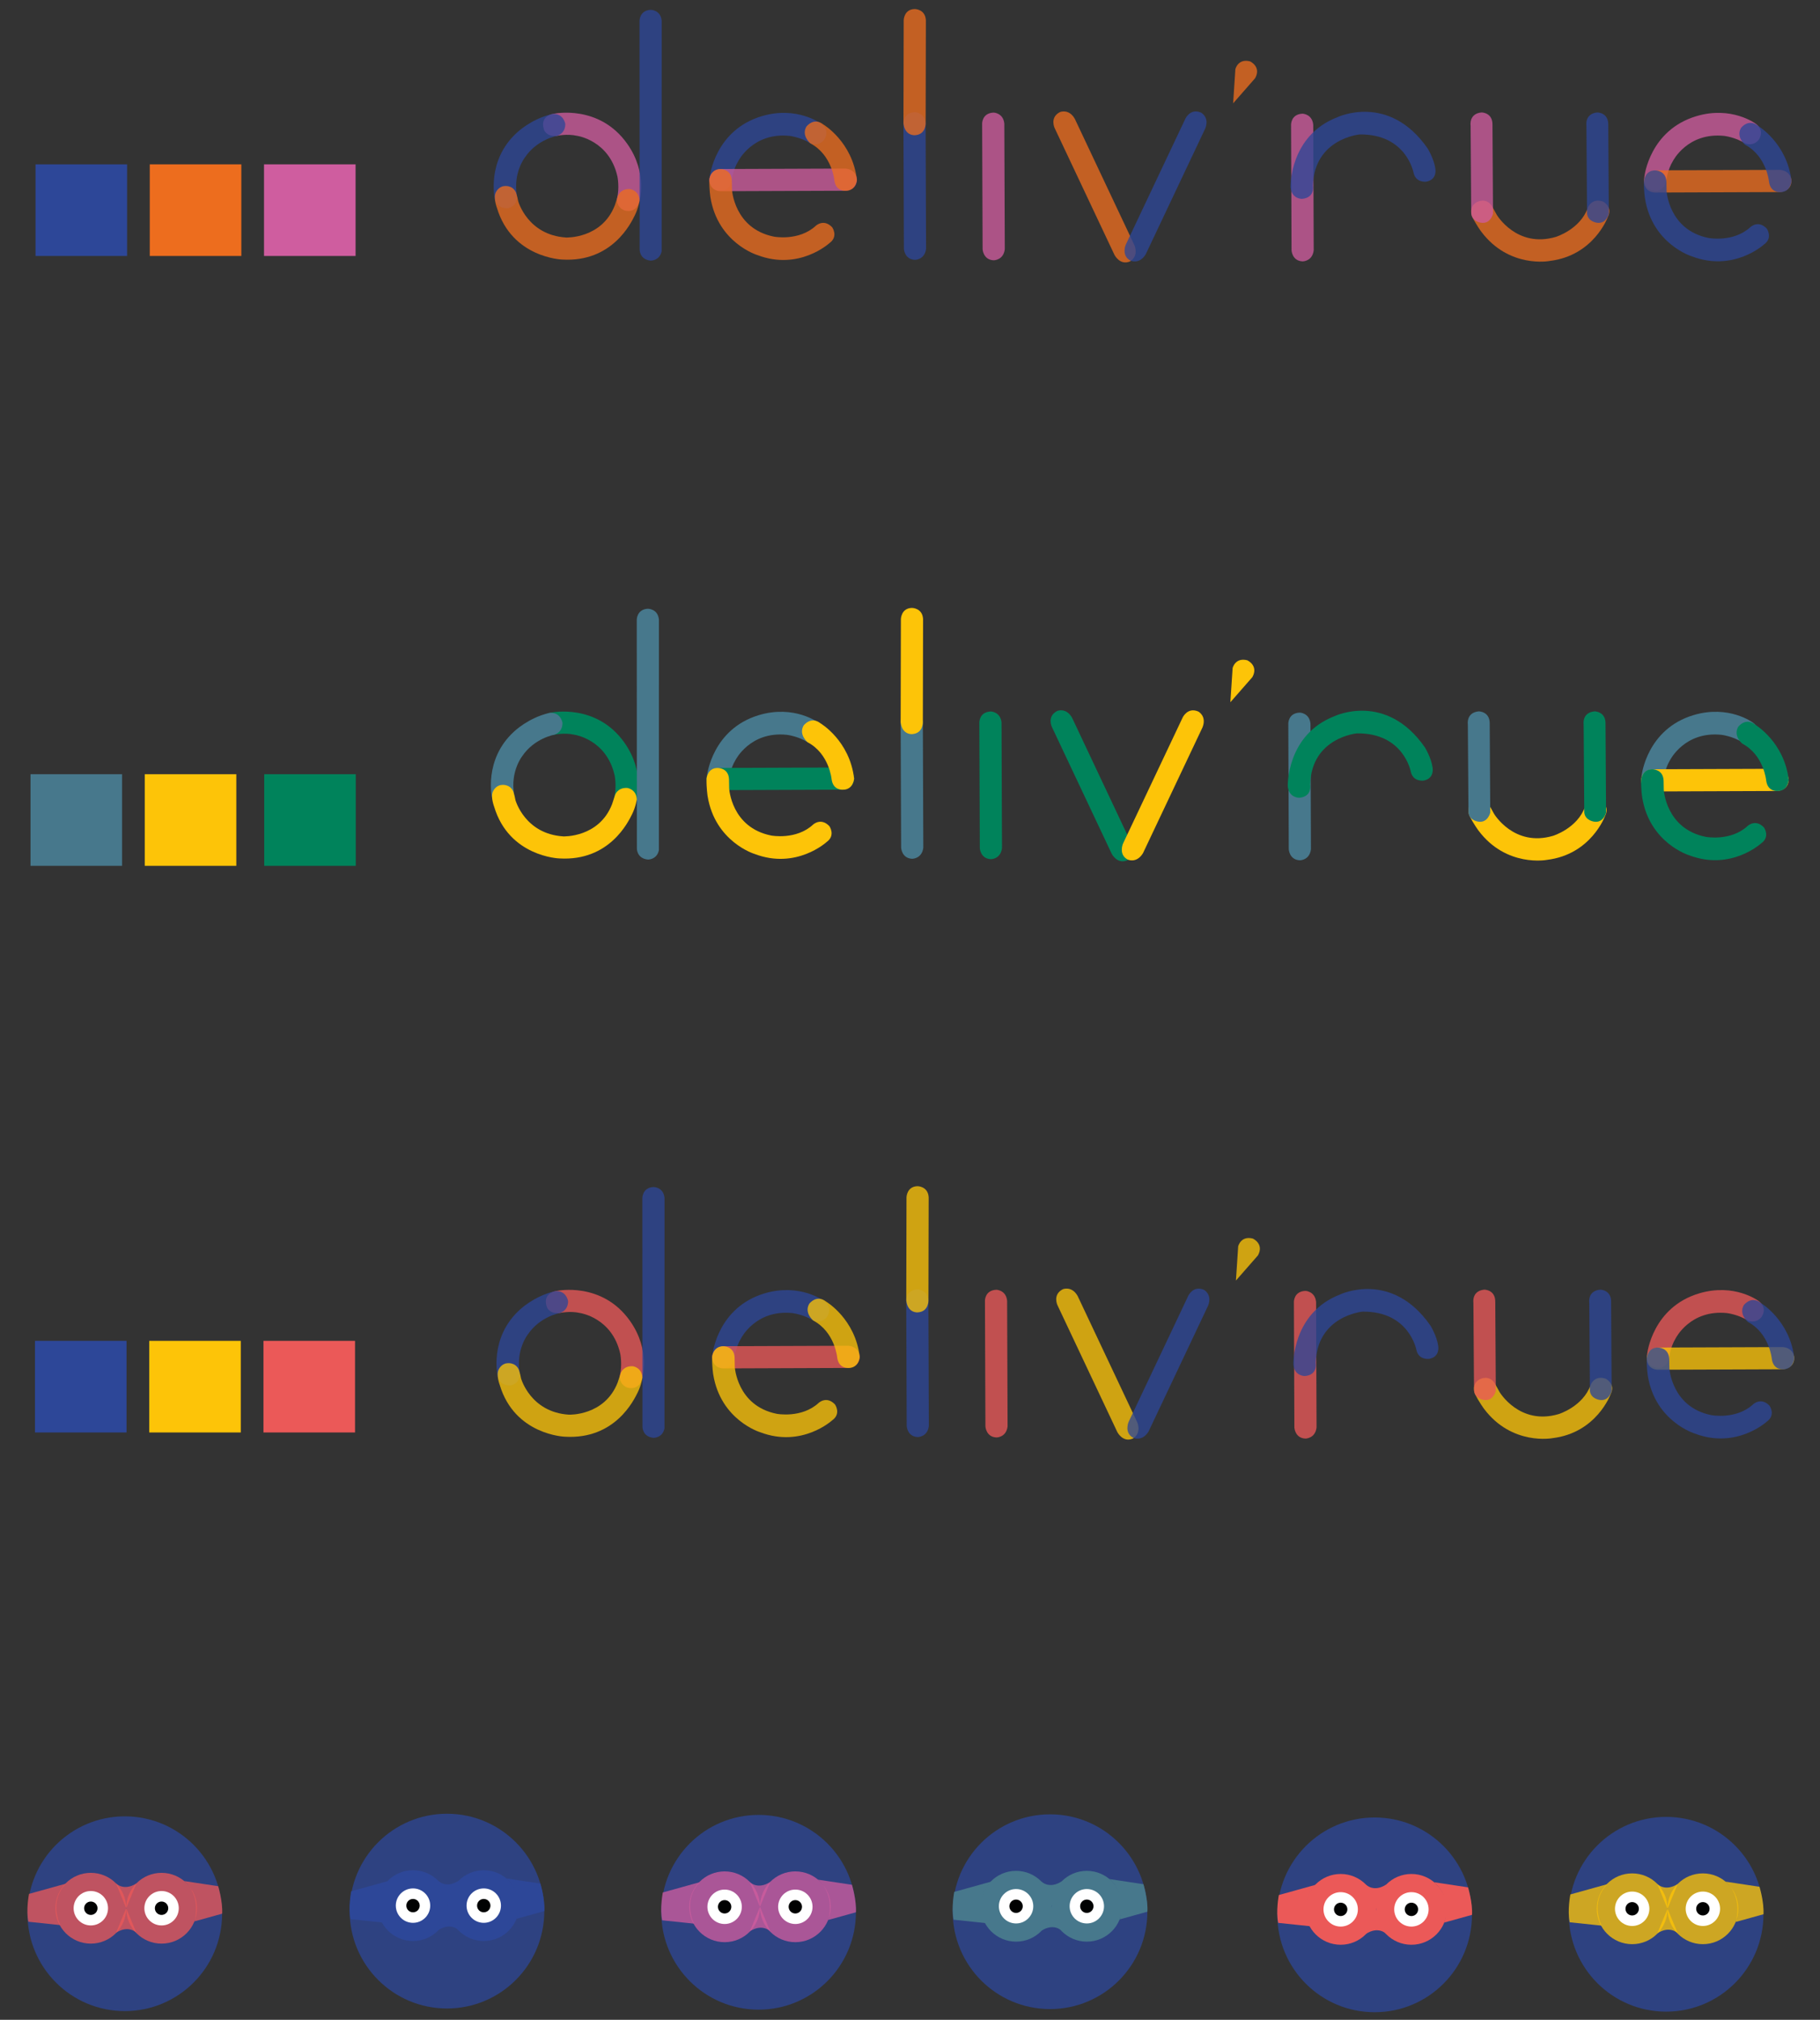 <?xml version="1.0" encoding="utf-8"?>
<!-- Generator: Adobe Illustrator 24.3.0, SVG Export Plug-In . SVG Version: 6.00 Build 0)  -->
<svg version="1.1" id="Calque_1" xmlns="http://www.w3.org/2000/svg" xmlns:xlink="http://www.w3.org/1999/xlink" x="0px" y="0px"
	 viewBox="0 0 467.72 518.74" style="enable-background:new 0 0 467.72 518.74;" xml:space="preserve">
<rect x="0" y="0" width="467.72" height="518.74" fill="#333333" stroke="none"/>
<style type="text/css">
	.st0{opacity:0.77;fill:#ED6D1E;}
	.st1{opacity:0.77;fill:#2D4798;}
	.st2{opacity:0.77;fill:#CF5D9F;}
	.st3{fill:#2D4798;}
	.st4{fill:#ED6D1E;}
	.st5{fill:#CF5D9F;}
	.st6{fill:#00835B;}
	.st7{fill:#FDC408;}
	.st8{fill:#47788C;}
	.st9{opacity:0.77;fill:#FDC408;}
	.st10{opacity:0.77;fill:#EB5958;}
	.st11{fill:#EB5958;}
	.st12{fill:#FFFFFF;}
	.st13{fill:#010202;}
</style>
<path class="st0" d="M291.58,63.07l-15.37-32.56c-1.55-2.7-3.82-1.72-3.82-1.72c-2.71,1.39-1.34,4.14-1.34,4.14l15.37,32.56
	c0,0,1.4,2.72,3.93,1.67C290.35,67.16,292.63,66.11,291.58,63.07z"/>
<path class="st1" d="M294.44,65.31l15.32-32.36c1.1-2.89-1.1-4.03-1.1-4.03c-2.79-1.21-4.04,1.58-4.04,1.58L289.3,62.86
	c0,0-1.21,2.79,1.21,4.08C290.51,66.94,292.76,68.03,294.44,65.31z"/>
<path class="st2" d="M258.22,64l-0.12-32.23c-0.26-2.77-2.73-2.85-2.73-2.85c-3.04,0.1-2.97,2.85-2.97,2.85L252.52,64
	c0,0,0.12,2.74,2.85,2.85C255.37,66.85,257.88,66.86,258.22,64z"/>
<path class="st1" d="M237.99,63.89l-0.12-32.23c-0.26-2.77-2.73-2.85-2.73-2.85c-3.04,0.1-2.97,2.85-2.97,2.85l0.12,32.23
	c0,0,0.12,2.74,2.85,2.85C235.14,66.74,237.65,66.75,237.99,63.89z"/>
<path class="st0" d="M232.18,31.66l0.06-26.49c0,0,0.06-2.8,2.85-2.85c0,0,2.68,0,2.85,2.85l-0.06,26.49c0,0,0.11,2.91-2.79,3.07
	C235.08,34.73,232.53,34.93,232.18,31.66z"/>
<path class="st1" d="M195.78,29.83c-12.02,3.58-13.35,15.42-13.35,15.42s-0.85,3.8,3.2,3.73c0,0,1.85-0.05,2.43-2.63
	c0,0,0.26-2.67,1.66-4.96c0,0,3.73-7.46,13.18-6.49c0,0,2.88,0.33,5.38,1.92c0,0,1.89,0.92,3.43-0.81c0,0,1.91-2.37-0.74-4.27
	C210.96,31.74,204.82,27.14,195.78,29.83z"/>
<path class="st2" d="M217.37,43.29l-32.23,0.12c-2.77,0.26-2.85,2.73-2.85,2.73c0.1,3.04,2.85,2.97,2.85,2.97l32.23-0.12
	c0,0,2.74-0.12,2.85-2.85C220.21,46.14,220.23,43.64,217.37,43.29z"/>
<path class="st0" d="M182.57,50.67c0,0-0.34-2.16-0.28-4.52c0,0,0.23-2.72,2.85-2.73c0,0,2.82-0.07,2.93,2.94l0.04,2.33
	c0,0,0.52,10.04,10.8,12.09c0,0,6.39,1.22,10.74-2.79c0,0,2.02-1.92,4.21,0.38c0,0,1.69,2.39-0.74,4.1c0,0-7.78,7.12-18.48,3.04
	C194.63,65.52,184.47,62.4,182.57,50.67z"/>
<path class="st0" d="M214.42,46.3c0,0-0.59-6.52-6.15-9.47c0,0-2.41-1.97-1.03-4.32c0,0,1.87-2.5,4.33-0.55c0,0,7.5,4.41,8.64,14.2
	c0,0-0.19,2.84-2.85,2.85C217.37,48.99,214.8,49.29,214.42,46.3z"/>
<path class="st2" d="M161.22,36.97c-7.21-10.26-18.86-7.76-18.86-7.76s-3.87,0.4-2.52,4.22c0,0,0.63,1.73,3.26,1.47
	c0,0,2.61-0.61,5.23-0.01c0,0,8.25,1.16,10.34,10.43c0,0,0.6,2.84-0.11,5.71c0,0-0.28,2.08,1.86,2.99c0,0,2.86,1.06,3.81-2.06
	C164.23,51.97,166.64,44.68,161.22,36.97z"/>
<path class="st1" d="M170.04,64.52l0.01-59.15c-0.24-2.87-2.85-2.85-2.85-2.85c-2.88,0.16-2.85,2.85-2.85,2.85l0.03,58.72
	c0,0-0.06,2.58,2.85,2.85C167.23,66.94,169.54,66.99,170.04,64.52z"/>
<path class="st1" d="M127.16,51.1c0,0-2.24-9.86,5.7-17.05c0,0,3.59-3.48,8.96-4.74c0,0,2.65-0.58,3.44,2.42
	c0,0,0.29,2.38-2.14,3.17c0,0-5.05,0.88-8.17,5.46c0,0-3.11,3.88-2.12,9.82c0,0,0.46,2.54-2.19,3.28
	C130.63,53.45,127.83,53.89,127.16,51.1z"/>
<path class="st0" d="M127.69,53.34c0,0-0.98-2.57-0.27-3.92c0,0,0.61-1.45,2.11-1.62c0,0,2.14-0.4,3.07,1.64
	c0,0,0.38,1.11,0.57,2.23c0,0,2.4,8.71,12.31,9.33c0,0,9.16,0.37,12.52-8.26l0.8-2.43c0,0,0.64-1.9,3.11-1.75
	c0,0,2.33,0.3,2.45,2.95c0,0-0.28,1.92-1.22,3.8c-0.94,1.88-5.76,12.11-18.67,11.35C144.46,66.66,131.55,66.25,127.69,53.34z"/>
<path class="st0" d="M316.9,26.54l0.58-8.78c0,0,0.66-2.8,3.76-2c0,0,2.97,1.33,1.32,4.32L316.9,26.54z"/>
<path class="st2" d="M435.96,29.83c-12.02,3.58-13.35,15.42-13.35,15.42s-0.85,3.8,3.2,3.73c0,0,1.85-0.05,2.43-2.63
	c0,0,0.26-2.67,1.66-4.96c0,0,3.73-7.46,13.18-6.49c0,0,2.88,0.33,5.38,1.92c0,0,1.89,0.92,3.43-0.81c0,0,1.91-2.37-0.74-4.27
	C451.14,31.74,445,27.14,435.96,29.83z"/>
<path class="st0" d="M457.55,43.63l-32.23,0.12c-2.77,0.26-2.85,2.73-2.85,2.73c0.1,3.04,2.85,2.97,2.85,2.97l32.23-0.12
	c0,0,2.74-0.12,2.85-2.85C460.39,46.48,460.41,43.98,457.55,43.63z"/>
<path class="st1" d="M422.75,51.01c0,0-0.34-2.16-0.28-4.52c0,0,0.23-2.72,2.85-2.73c0,0,2.82-0.07,2.93,2.94l0.04,2.33
	c0,0,0.52,10.04,10.8,12.09c0,0,6.39,1.22,10.74-2.79c0,0,2.02-1.92,4.21,0.38c0,0,1.69,2.39-0.74,4.1c0,0-7.78,7.12-18.48,3.04
	C434.81,65.86,424.65,62.75,422.75,51.01z"/>
<path class="st1" d="M454.61,46.64c0,0-0.59-6.52-6.15-9.47c0,0-2.41-1.97-1.03-4.32c0,0,1.87-2.5,4.33-0.55c0,0,7.5,4.41,8.64,14.2
	c0,0-0.19,2.84-2.85,2.85C457.55,49.33,454.98,49.63,454.61,46.64z"/>
<path class="st2" d="M337.61,64.28l-0.12-32.23c-0.26-2.77-2.73-2.85-2.73-2.85c-3.04,0.1-2.97,2.85-2.97,2.85l0.12,32.23
	c0,0,0.12,2.74,2.85,2.85C334.77,67.13,337.27,67.14,337.61,64.28z"/>
<path class="st1" d="M331.65,48.09c0,0-0.35-13.23,12.05-17.99c0,0,13.2-6.32,23.18,8.01c0,0,1.64,2.65,1.99,5.21
	c0,0,0.57,2.76-2.27,3.33c0,0-2.72,0.43-3.33-2.27c0,0-1.81-10-13.86-9.85c0,0-11.69,1.07-12,13.17c0,0,0.6,3.07-2.8,3.37
	C334.62,51.08,331.94,51.16,331.65,48.09z"/>
<path class="st0" d="M380.67,59.5c0,0-1.31-1.75-2.35-3.87c0,0-1.07-2.51,1.25-3.74c0,0,2.47-1.38,3.96,1.24l1.12,2.04
	c0,0,5.13,8.65,15.19,5.67c0,0,6.22-1.9,8.21-7.46c0,0,0.9-2.64,3.9-1.62c0,0,2.61,1.33,1.25,3.97c0,0-3.57,9.92-14.94,11.29
	C398.26,67.04,387.82,69.01,380.67,59.5z"/>
<path class="st2" d="M378.09,54.9l-0.16-22.65c0,0-0.5-3.06,2.8-3.37c0,0,2.91-0.02,2.82,3.24l0.14,22.78c0,0-0.61,2.61-2.96,2.32
	C380.73,57.22,378.37,57.02,378.09,54.9z"/>
<path class="st1" d="M407.85,54.9l-0.16-22.65c0,0-0.5-3.06,2.8-3.37c0,0,2.91-0.02,2.82,3.24l0.14,22.78c0,0-0.61,2.61-2.96,2.32
	C410.49,57.22,408.14,57.02,407.85,54.9z"/>
<rect x="9.13" y="42.21" class="st3" width="23.53" height="23.53"/>
<rect x="38.49" y="42.21" class="st4" width="23.53" height="23.53"/>
<rect x="67.85" y="42.21" class="st5" width="23.53" height="23.53"/>
<path class="st6" d="M290.87,216.88l-15.37-32.56c-1.55-2.7-3.82-1.72-3.82-1.72c-2.71,1.39-1.34,4.14-1.34,4.14l15.37,32.56
	c0,0,1.4,2.72,3.93,1.67C289.64,220.97,291.91,219.92,290.87,216.88z"/>
<path class="st7" d="M293.73,219.13l15.32-32.36c1.1-2.89-1.1-4.03-1.1-4.03c-2.79-1.21-4.04,1.58-4.04,1.58l-15.32,32.36
	c0,0-1.21,2.79,1.21,4.08C289.8,220.76,292.05,221.85,293.73,219.13z"/>
<path class="st6" d="M257.5,217.81l-0.12-32.23c-0.26-2.77-2.73-2.85-2.73-2.85c-3.04,0.1-2.97,2.85-2.97,2.85l0.12,32.23
	c0,0,0.12,2.74,2.85,2.85C254.66,220.66,257.16,220.68,257.5,217.81z"/>
<path class="st8" d="M237.28,217.71l-0.12-32.23c-0.26-2.77-2.73-2.85-2.73-2.85c-3.04,0.1-2.97,2.85-2.97,2.85l0.12,32.23
	c0,0,0.12,2.74,2.85,2.85C234.43,220.56,236.93,220.57,237.28,217.71z"/>
<path class="st7" d="M231.46,185.47l0.06-26.49c0,0,0.06-2.8,2.85-2.85c0,0,2.68,0,2.85,2.85l-0.06,26.49c0,0,0.11,2.91-2.79,3.07
	C234.37,188.55,231.81,188.75,231.46,185.47z"/>
<path class="st8" d="M195.07,183.65c-12.02,3.58-13.35,15.42-13.35,15.42s-0.85,3.8,3.2,3.73c0,0,1.85-0.05,2.43-2.63
	c0,0,0.26-2.67,1.66-4.96c0,0,3.73-7.46,13.18-6.49c0,0,2.88,0.33,5.38,1.92c0,0,1.89,0.92,3.43-0.81c0,0,1.91-2.37-0.74-4.27
	C210.25,185.56,204.11,180.96,195.07,183.65z"/>
<path class="st6" d="M216.65,197.11l-32.23,0.12c-2.77,0.26-2.85,2.73-2.85,2.73c0.1,3.04,2.85,2.97,2.85,2.97l32.23-0.12
	c0,0,2.74-0.12,2.85-2.85C219.5,199.96,219.51,197.45,216.65,197.11z"/>
<path class="st7" d="M181.85,204.48c0,0-0.34-2.16-0.28-4.52c0,0,0.23-2.72,2.85-2.73c0,0,2.82-0.07,2.93,2.94l0.04,2.33
	c0,0,0.52,10.04,10.8,12.09c0,0,6.39,1.22,10.74-2.79c0,0,2.02-1.92,4.21,0.38c0,0,1.69,2.39-0.74,4.1c0,0-7.78,7.12-18.48,3.04
	C193.92,219.33,183.76,216.22,181.85,204.48z"/>
<path class="st7" d="M213.71,200.11c0,0-0.59-6.52-6.15-9.47c0,0-2.41-1.97-1.03-4.32c0,0,1.87-2.5,4.33-0.55
	c0,0,7.5,4.41,8.64,14.2c0,0-0.19,2.84-2.85,2.85C216.65,202.81,214.09,203.1,213.71,200.11z"/>
<path class="st6" d="M160.5,190.78c-7.21-10.26-18.86-7.76-18.86-7.76s-3.87,0.4-2.52,4.22c0,0,0.63,1.73,3.26,1.47
	c0,0,2.61-0.61,5.23-0.01c0,0,8.25,1.16,10.34,10.43c0,0,0.6,2.84-0.11,5.71c0,0-0.28,2.08,1.86,2.99c0,0,2.86,1.06,3.81-2.06
	C163.52,205.78,165.93,198.5,160.5,190.78z"/>
<path class="st8" d="M169.33,218.34l0.01-59.15c-0.24-2.87-2.85-2.85-2.85-2.85c-2.88,0.16-2.85,2.85-2.85,2.85l0.03,58.72
	c0,0-0.06,2.58,2.85,2.85C166.52,220.76,168.83,220.81,169.33,218.34z"/>
<path class="st8" d="M126.44,204.91c0,0-2.24-9.86,5.7-17.05c0,0,3.59-3.48,8.96-4.74c0,0,2.65-0.58,3.44,2.42
	c0,0,0.29,2.38-2.14,3.17c0,0-5.05,0.88-8.17,5.46c0,0-3.11,3.88-2.12,9.82c0,0,0.46,2.54-2.19,3.28
	C129.91,207.27,127.11,207.7,126.44,204.91z"/>
<path class="st7" d="M126.98,207.15c0,0-0.98-2.57-0.27-3.92c0,0,0.61-1.45,2.11-1.62c0,0,2.14-0.4,3.07,1.64
	c0,0,0.38,1.11,0.57,2.23c0,0,2.4,8.71,12.31,9.33c0,0,9.16,0.37,12.52-8.26l0.8-2.43c0,0,0.64-1.9,3.11-1.75
	c0,0,2.33,0.3,2.45,2.95c0,0-0.28,1.92-1.22,3.8c-0.94,1.88-5.76,12.11-18.67,11.35C143.75,220.48,130.83,220.06,126.98,207.15z"/>
<path class="st7" d="M316.19,180.36l0.58-8.78c0,0,0.66-2.8,3.76-2c0,0,2.97,1.33,1.32,4.32L316.19,180.36z"/>
<path class="st8" d="M435.25,183.65c-12.02,3.58-13.35,15.42-13.35,15.42s-0.85,3.8,3.2,3.73c0,0,1.85-0.05,2.43-2.63
	c0,0,0.26-2.67,1.66-4.96c0,0,3.73-7.46,13.18-6.49c0,0,2.88,0.33,5.38,1.92c0,0,1.89,0.92,3.43-0.81c0,0,1.91-2.37-0.74-4.27
	C450.43,185.56,444.29,180.96,435.25,183.65z"/>
<path class="st7" d="M456.83,197.45l-32.23,0.12c-2.77,0.26-2.85,2.73-2.85,2.73c0.1,3.04,2.85,2.97,2.85,2.97l32.23-0.12
	c0,0,2.74-0.12,2.85-2.85C459.68,200.3,459.69,197.79,456.83,197.45z"/>
<path class="st6" d="M422.03,204.82c0,0-0.34-2.16-0.28-4.52c0,0,0.23-2.72,2.85-2.73c0,0,2.82-0.07,2.93,2.94l0.04,2.33
	c0,0,0.52,10.04,10.8,12.09c0,0,6.39,1.22,10.74-2.79c0,0,2.02-1.92,4.21,0.38c0,0,1.69,2.39-0.74,4.1c0,0-7.78,7.12-18.48,3.04
	C434.1,219.67,423.94,216.56,422.03,204.82z"/>
<path class="st6" d="M453.89,200.45c0,0-0.59-6.52-6.15-9.47c0,0-2.41-1.97-1.03-4.32c0,0,1.87-2.5,4.33-0.55
	c0,0,7.5,4.41,8.64,14.2c0,0-0.19,2.84-2.85,2.85C456.83,203.15,454.27,203.44,453.89,200.45z"/>
<path class="st8" d="M336.9,218.1l-0.12-32.23c-0.26-2.77-2.73-2.85-2.73-2.85c-3.04,0.1-2.97,2.85-2.97,2.85l0.12,32.23
	c0,0,0.12,2.74,2.85,2.85C334.05,220.95,336.56,220.96,336.9,218.1z"/>
<path class="st6" d="M330.94,201.91c0,0-0.35-13.23,12.05-17.99c0,0,13.2-6.32,23.18,8.01c0,0,1.64,2.65,1.99,5.21
	c0,0,0.57,2.76-2.27,3.33c0,0-2.72,0.43-3.33-2.27c0,0-1.81-10-13.86-9.85c0,0-11.69,1.07-12,13.17c0,0,0.6,3.07-2.8,3.37
	C333.9,204.89,331.22,204.97,330.94,201.91z"/>
<path class="st7" d="M379.96,213.32c0,0-1.31-1.75-2.35-3.87c0,0-1.07-2.51,1.25-3.74c0,0,2.47-1.38,3.96,1.24l1.12,2.04
	c0,0,5.13,8.65,15.19,5.67c0,0,6.22-1.9,8.21-7.46c0,0,0.9-2.64,3.9-1.62c0,0,2.61,1.33,1.25,3.97c0,0-3.57,9.92-14.94,11.29
	C397.55,220.85,387.1,222.83,379.96,213.32z"/>
<path class="st8" d="M377.38,208.72l-0.16-22.65c0,0-0.5-3.06,2.8-3.37c0,0,2.91-0.02,2.82,3.24l0.14,22.78c0,0-0.61,2.61-2.96,2.32
	C380.02,211.03,377.66,210.84,377.38,208.72z"/>
<path class="st6" d="M407.14,208.72l-0.16-22.65c0,0-0.5-3.06,2.8-3.37c0,0,2.91-0.02,2.82,3.24l0.14,22.78c0,0-0.61,2.61-2.96,2.32
	C409.78,211.03,407.42,210.84,407.14,208.72z"/>
<rect x="7.84" y="198.84" class="st8" width="23.53" height="23.53"/>
<rect x="37.2" y="198.84" class="st7" width="23.53" height="23.53"/>
<rect x="67.9" y="198.84" class="st6" width="23.53" height="23.53"/>
<path class="st9" d="M292.31,365.4l-15.37-32.56c-1.55-2.7-3.82-1.72-3.82-1.72c-2.71,1.39-1.34,4.14-1.34,4.14l15.37,32.56
	c0,0,1.4,2.72,3.93,1.67C291.08,369.49,293.35,368.44,292.31,365.4z"/>
<path class="st1" d="M295.17,367.65l15.32-32.36c1.1-2.89-1.1-4.03-1.1-4.03c-2.79-1.21-4.04,1.58-4.04,1.58l-15.32,32.36
	c0,0-1.21,2.79,1.21,4.08C291.23,369.27,293.49,370.37,295.17,367.65z"/>
<path class="st10" d="M258.94,366.33l-0.12-32.23c-0.26-2.77-2.73-2.85-2.73-2.85c-3.04,0.1-2.97,2.85-2.97,2.85l0.12,32.23
	c0,0,0.12,2.74,2.85,2.85C256.09,369.18,258.6,369.2,258.94,366.33z"/>
<path class="st1" d="M238.71,366.23l-0.12-32.23c-0.26-2.77-2.73-2.85-2.73-2.85c-3.04,0.1-2.97,2.85-2.97,2.85l0.12,32.23
	c0,0,0.12,2.74,2.85,2.85C235.87,369.07,238.37,369.09,238.71,366.23z"/>
<path class="st9" d="M232.9,333.99l0.06-26.49c0,0,0.06-2.8,2.85-2.85c0,0,2.68,0,2.85,2.85l-0.06,26.49c0,0,0.11,2.91-2.79,3.07
	C235.81,337.07,233.25,337.27,232.9,333.99z"/>
<path class="st1" d="M196.5,332.17c-12.02,3.58-13.35,15.42-13.35,15.42s-0.85,3.8,3.2,3.73c0,0,1.85-0.05,2.43-2.63
	c0,0,0.26-2.67,1.66-4.96c0,0,3.73-7.46,13.18-6.49c0,0,2.88,0.33,5.38,1.92c0,0,1.89,0.92,3.43-0.81c0,0,1.91-2.37-0.74-4.27
	C211.68,334.08,205.54,329.48,196.5,332.17z"/>
<path class="st10" d="M218.09,345.63l-32.23,0.12c-2.77,0.26-2.85,2.73-2.85,2.73c0.1,3.04,2.85,2.97,2.85,2.97l32.23-0.12
	c0,0,2.74-0.12,2.85-2.85C220.94,348.48,220.95,345.97,218.09,345.63z"/>
<path class="st9" d="M183.29,353c0,0-0.34-2.16-0.28-4.52c0,0,0.23-2.72,2.85-2.73c0,0,2.82-0.07,2.93,2.94l0.04,2.33
	c0,0,0.52,10.04,10.8,12.09c0,0,6.39,1.21,10.74-2.79c0,0,2.02-1.92,4.21,0.38c0,0,1.69,2.39-0.74,4.1c0,0-7.78,7.12-18.48,3.04
	C195.35,367.85,185.19,364.74,183.29,353z"/>
<path class="st9" d="M215.15,348.63c0,0-0.59-6.52-6.15-9.47c0,0-2.41-1.97-1.03-4.32c0,0,1.87-2.5,4.33-0.55
	c0,0,7.5,4.41,8.64,14.2c0,0-0.19,2.84-2.85,2.85C218.09,351.32,215.53,351.62,215.15,348.63z"/>
<path class="st10" d="M161.94,339.3c-7.21-10.26-18.86-7.76-18.86-7.76s-3.87,0.4-2.52,4.22c0,0,0.63,1.73,3.26,1.47
	c0,0,2.61-0.61,5.23-0.01c0,0,8.25,1.16,10.34,10.43c0,0,0.6,2.84-0.11,5.71c0,0-0.28,2.08,1.86,2.99c0,0,2.86,1.06,3.81-2.06
	C164.96,354.3,167.36,347.02,161.94,339.3z"/>
<path class="st1" d="M170.77,366.86l0.01-59.15c-0.24-2.87-2.85-2.85-2.85-2.85c-2.88,0.16-2.85,2.85-2.85,2.85l0.03,58.72
	c0,0-0.06,2.58,2.85,2.85C167.95,369.28,170.26,369.33,170.77,366.86z"/>
<path class="st1" d="M127.88,353.43c0,0-2.24-9.86,5.7-17.05c0,0,3.59-3.48,8.96-4.74c0,0,2.65-0.58,3.44,2.42
	c0,0,0.29,2.38-2.14,3.17c0,0-5.05,0.88-8.17,5.46c0,0-3.11,3.88-2.12,9.82c0,0,0.46,2.54-2.19,3.28
	C131.35,355.79,128.55,356.22,127.88,353.43z"/>
<path class="st9" d="M128.42,355.67c0,0-0.98-2.57-0.27-3.92c0,0,0.61-1.45,2.11-1.62c0,0,2.14-0.4,3.07,1.64
	c0,0,0.38,1.11,0.57,2.23c0,0,2.4,8.71,12.31,9.33c0,0,9.16,0.37,12.52-8.26l0.8-2.43c0,0,0.64-1.9,3.11-1.75
	c0,0,2.33,0.3,2.45,2.95c0,0-0.28,1.92-1.22,3.8c-0.94,1.88-5.76,12.11-18.67,11.35C145.19,369,132.27,368.58,128.42,355.67z"/>
<path class="st9" d="M317.62,328.88l0.58-8.78c0,0,0.66-2.8,3.76-2c0,0,2.97,1.33,1.32,4.32L317.62,328.88z"/>
<path class="st10" d="M436.68,332.17c-12.02,3.58-13.35,15.42-13.35,15.42s-0.85,3.8,3.2,3.73c0,0,1.85-0.05,2.43-2.63
	c0,0,0.26-2.67,1.66-4.96c0,0,3.73-7.46,13.18-6.49c0,0,2.88,0.33,5.38,1.92c0,0,1.89,0.92,3.43-0.81c0,0,1.91-2.37-0.74-4.27
	C451.86,334.08,445.72,329.48,436.68,332.17z"/>
<path class="st9" d="M458.27,345.97l-32.23,0.12c-2.77,0.26-2.85,2.73-2.85,2.73c0.1,3.04,2.85,2.97,2.85,2.97l32.23-0.12
	c0,0,2.74-0.12,2.85-2.85C461.12,348.82,461.13,346.31,458.27,345.97z"/>
<path class="st1" d="M423.47,353.34c0,0-0.34-2.16-0.28-4.52c0,0,0.23-2.72,2.85-2.73c0,0,2.82-0.07,2.93,2.94l0.04,2.33
	c0,0,0.52,10.04,10.8,12.09c0,0,6.39,1.22,10.74-2.79c0,0,2.02-1.92,4.21,0.38c0,0,1.69,2.39-0.74,4.1c0,0-7.78,7.12-18.48,3.04
	C435.54,368.19,425.37,365.08,423.47,353.34z"/>
<path class="st1" d="M455.33,348.97c0,0-0.59-6.52-6.15-9.47c0,0-2.41-1.97-1.03-4.32c0,0,1.87-2.5,4.33-0.55
	c0,0,7.5,4.41,8.64,14.2c0,0-0.19,2.84-2.85,2.85C458.27,351.67,455.71,351.96,455.33,348.97z"/>
<path class="st10" d="M338.34,366.62l-0.12-32.23c-0.26-2.77-2.73-2.85-2.73-2.85c-3.04,0.1-2.97,2.85-2.97,2.85l0.12,32.23
	c0,0,0.12,2.74,2.85,2.85C335.49,369.46,338,369.48,338.34,366.62z"/>
<path class="st1" d="M332.38,350.43c0,0-0.35-13.23,12.05-17.99c0,0,13.2-6.32,23.18,8.01c0,0,1.64,2.65,1.99,5.21
	c0,0,0.57,2.76-2.27,3.33c0,0-2.72,0.43-3.33-2.27c0,0-1.81-10-13.86-9.85c0,0-11.69,1.07-12,13.17c0,0,0.6,3.07-2.8,3.37
	C335.34,353.41,332.66,353.49,332.38,350.43z"/>
<path class="st9" d="M381.39,361.84c0,0-1.31-1.75-2.35-3.87c0,0-1.07-2.51,1.25-3.74c0,0,2.47-1.38,3.96,1.24l1.12,2.04
	c0,0,5.13,8.65,15.19,5.67c0,0,6.22-1.9,8.21-7.46c0,0,0.9-2.64,3.9-1.62c0,0,2.61,1.33,1.25,3.97c0,0-3.57,9.92-14.94,11.29
	C398.98,369.37,388.54,371.34,381.39,361.84z"/>
<path class="st10" d="M378.81,357.24l-0.16-22.65c0,0-0.5-3.06,2.8-3.37c0,0,2.91-0.02,2.82,3.24l0.14,22.78
	c0,0-0.61,2.61-2.96,2.32C381.45,359.55,379.1,359.36,378.81,357.24z"/>
<path class="st1" d="M408.58,357.24l-0.16-22.65c0,0-0.5-3.06,2.8-3.37c0,0,2.91-0.02,2.82,3.24l0.14,22.78c0,0-0.61,2.61-2.96,2.32
	C411.22,359.55,408.86,359.36,408.58,357.24z"/>
<rect x="8.99" y="344.37" class="st3" width="23.53" height="23.53"/>
<rect x="38.35" y="344.37" class="st7" width="23.53" height="23.53"/>
<rect x="67.71" y="344.37" class="st11" width="23.53" height="23.53"/>
<circle class="st1" cx="32.07" cy="491.5" r="25.01"/>
<circle class="st10" cx="23.34" cy="490.09" r="9.09"/>
<circle class="st10" cx="41.52" cy="490.09" r="9.09"/>
<path class="st10" d="M29.81,483.7c0,0,1.98,2.12,5.25,0l-2.63,6.39l0,0L29.81,483.7z"/>
<path class="st10" d="M35.06,496.4c0,0-1.98-2.12-5.25,0l2.62-6.31l0,0L35.06,496.4z"/>
<circle class="st12" cx="23.34" cy="490.09" r="4.42"/>
<circle class="st12" cx="41.52" cy="490.09" r="4.42"/>
<circle class="st13" cx="23.34" cy="490.09" r="1.72"/>
<circle class="st13" cx="41.52" cy="490.09" r="1.72"/>
<path class="st10" d="M47.34,483.11l8.73,1.32c0,0,1.21,4,1.02,7.06l-7.13,1.98C49.95,493.47,52,487.17,47.34,483.11z"/>
<path class="st10" d="M16.98,483.76l-9.53,2.65c0,0-0.8,4.14-0.16,7.15l8.2,0.86C15.5,494.42,12.36,488.5,16.98,483.76z"/>
<circle class="st1" cx="114.87" cy="490.83" r="25.01"/>
<circle class="st3" cx="106.14" cy="489.42" r="9.09"/>
<circle class="st3" cx="124.32" cy="489.42" r="9.09"/>
<path class="st3" d="M112.61,483.03c0,0,1.98,2.12,5.25,0l-2.63,6.39l0,0L112.61,483.03z"/>
<path class="st3" d="M117.86,495.73c0,0-1.98-2.12-5.25,0l2.62-6.31l0,0L117.86,495.73z"/>
<circle class="st12" cx="106.14" cy="489.42" r="4.42"/>
<circle class="st12" cx="124.32" cy="489.42" r="4.42"/>
<circle class="st13" cx="106.14" cy="489.42" r="1.72"/>
<circle class="st13" cx="124.32" cy="489.42" r="1.72"/>
<path class="st3" d="M130.14,482.44l8.73,1.32c0,0,1.21,4,1.02,7.06l-7.13,1.98C132.75,492.8,134.8,486.5,130.14,482.44z"/>
<path class="st3" d="M99.78,483.09l-9.53,2.65c0,0-0.8,4.14-0.16,7.15l8.2,0.86C98.3,493.75,95.16,487.83,99.78,483.09z"/>
<circle class="st1" cx="269.85" cy="490.98" r="25.01"/>
<circle class="st8" cx="261.12" cy="489.58" r="9.09"/>
<circle class="st8" cx="279.3" cy="489.58" r="9.09"/>
<path class="st8" d="M267.59,483.19c0,0,1.98,2.12,5.25,0l-2.63,6.39l0,0L267.59,483.19z"/>
<path class="st8" d="M272.85,495.89c0,0-1.98-2.12-5.25,0l2.62-6.31l0,0L272.85,495.89z"/>
<circle class="st12" cx="261.12" cy="489.58" r="4.42"/>
<circle class="st12" cx="279.3" cy="489.58" r="4.42"/>
<circle class="st13" cx="261.12" cy="489.58" r="1.72"/>
<circle class="st13" cx="279.3" cy="489.58" r="1.72"/>
<path class="st8" d="M285.12,482.6l8.73,1.32c0,0,1.21,4,1.02,7.06l-7.13,1.98C287.73,492.96,289.78,486.66,285.12,482.6z"/>
<path class="st8" d="M254.76,483.24l-9.53,2.65c0,0-0.8,4.14-0.16,7.15l8.2,0.86C253.28,493.91,250.14,487.99,254.76,483.24z"/>
<circle class="st1" cx="194.95" cy="491.13" r="25.01"/>
<circle class="st2" cx="186.22" cy="489.72" r="9.09"/>
<circle class="st2" cx="204.39" cy="489.72" r="9.09"/>
<path class="st2" d="M192.68,483.34c0,0,1.98,2.12,5.25,0l-2.63,6.39l0,0L192.68,483.34z"/>
<path class="st2" d="M197.94,496.03c0,0-1.98-2.12-5.25,0l2.62-6.31l0,0L197.94,496.03z"/>
<circle class="st12" cx="186.22" cy="489.72" r="4.42"/>
<circle class="st12" cx="204.39" cy="489.72" r="4.42"/>
<circle class="st13" cx="186.22" cy="489.72" r="1.72"/>
<circle class="st13" cx="204.39" cy="489.72" r="1.72"/>
<path class="st2" d="M210.21,482.75l8.73,1.32c0,0,1.21,4,1.02,7.06l-7.13,1.98C212.83,493.11,214.87,486.81,210.21,482.75z"/>
<path class="st2" d="M179.86,483.39l-9.53,2.65c0,0-0.8,4.14-0.16,7.15l8.2,0.86C178.37,494.06,175.23,488.14,179.86,483.39z"/>
<circle class="st1" cx="428.18" cy="491.64" r="25.01"/>
<circle class="st9" cx="419.45" cy="490.23" r="9.09"/>
<circle class="st9" cx="437.62" cy="490.23" r="9.09"/>
<path class="st9" d="M425.91,483.85c0,0,1.98,2.12,5.25,0l-2.63,6.39l0,0L425.91,483.85z"/>
<path class="st9" d="M431.17,496.54c0,0-1.98-2.12-5.25,0l2.62-6.31l0,0L431.17,496.54z"/>
<circle class="st12" cx="419.45" cy="490.23" r="4.42"/>
<circle class="st12" cx="437.62" cy="490.23" r="4.42"/>
<circle class="st13" cx="419.45" cy="490.23" r="1.72"/>
<circle class="st13" cx="437.62" cy="490.23" r="1.72"/>
<path class="st9" d="M443.44,483.26l8.73,1.32c0,0,1.21,4,1.02,7.06l-7.13,1.98C446.06,493.62,448.1,487.32,443.44,483.26z"/>
<path class="st9" d="M413.09,483.9l-9.53,2.65c0,0-0.8,4.14-0.16,7.15l8.2,0.86C411.6,494.57,408.46,488.64,413.09,483.9z"/>
<circle class="st1" cx="353.27" cy="491.79" r="25.01"/>
<circle class="st11" cx="344.54" cy="490.38" r="9.09"/>
<circle class="st11" cx="362.72" cy="490.38" r="9.09"/>
<path class="st11" d="M351,484c0,0,1.98,2.12,5.25,0l-2.63,6.39l0,0L351,484z"/>
<path class="st11" d="M356.26,496.69c0,0-1.98-2.12-5.25,0l2.62-6.31l0,0L356.26,496.69z"/>
<circle class="st12" cx="344.54" cy="490.38" r="4.42"/>
<circle class="st12" cx="362.72" cy="490.38" r="4.42"/>
<circle class="st13" cx="344.54" cy="490.38" r="1.72"/>
<circle class="st13" cx="362.72" cy="490.38" r="1.72"/>
<path class="st11" d="M368.54,483.41l8.73,1.32c0,0,1.21,4,1.02,7.06l-7.13,1.98C371.15,493.77,373.2,487.47,368.54,483.41z"/>
<path class="st11" d="M338.18,484.05l-9.53,2.65c0,0-0.8,4.14-0.16,7.15l8.2,0.86C336.69,494.72,333.56,488.79,338.18,484.05z"/>
</svg>
